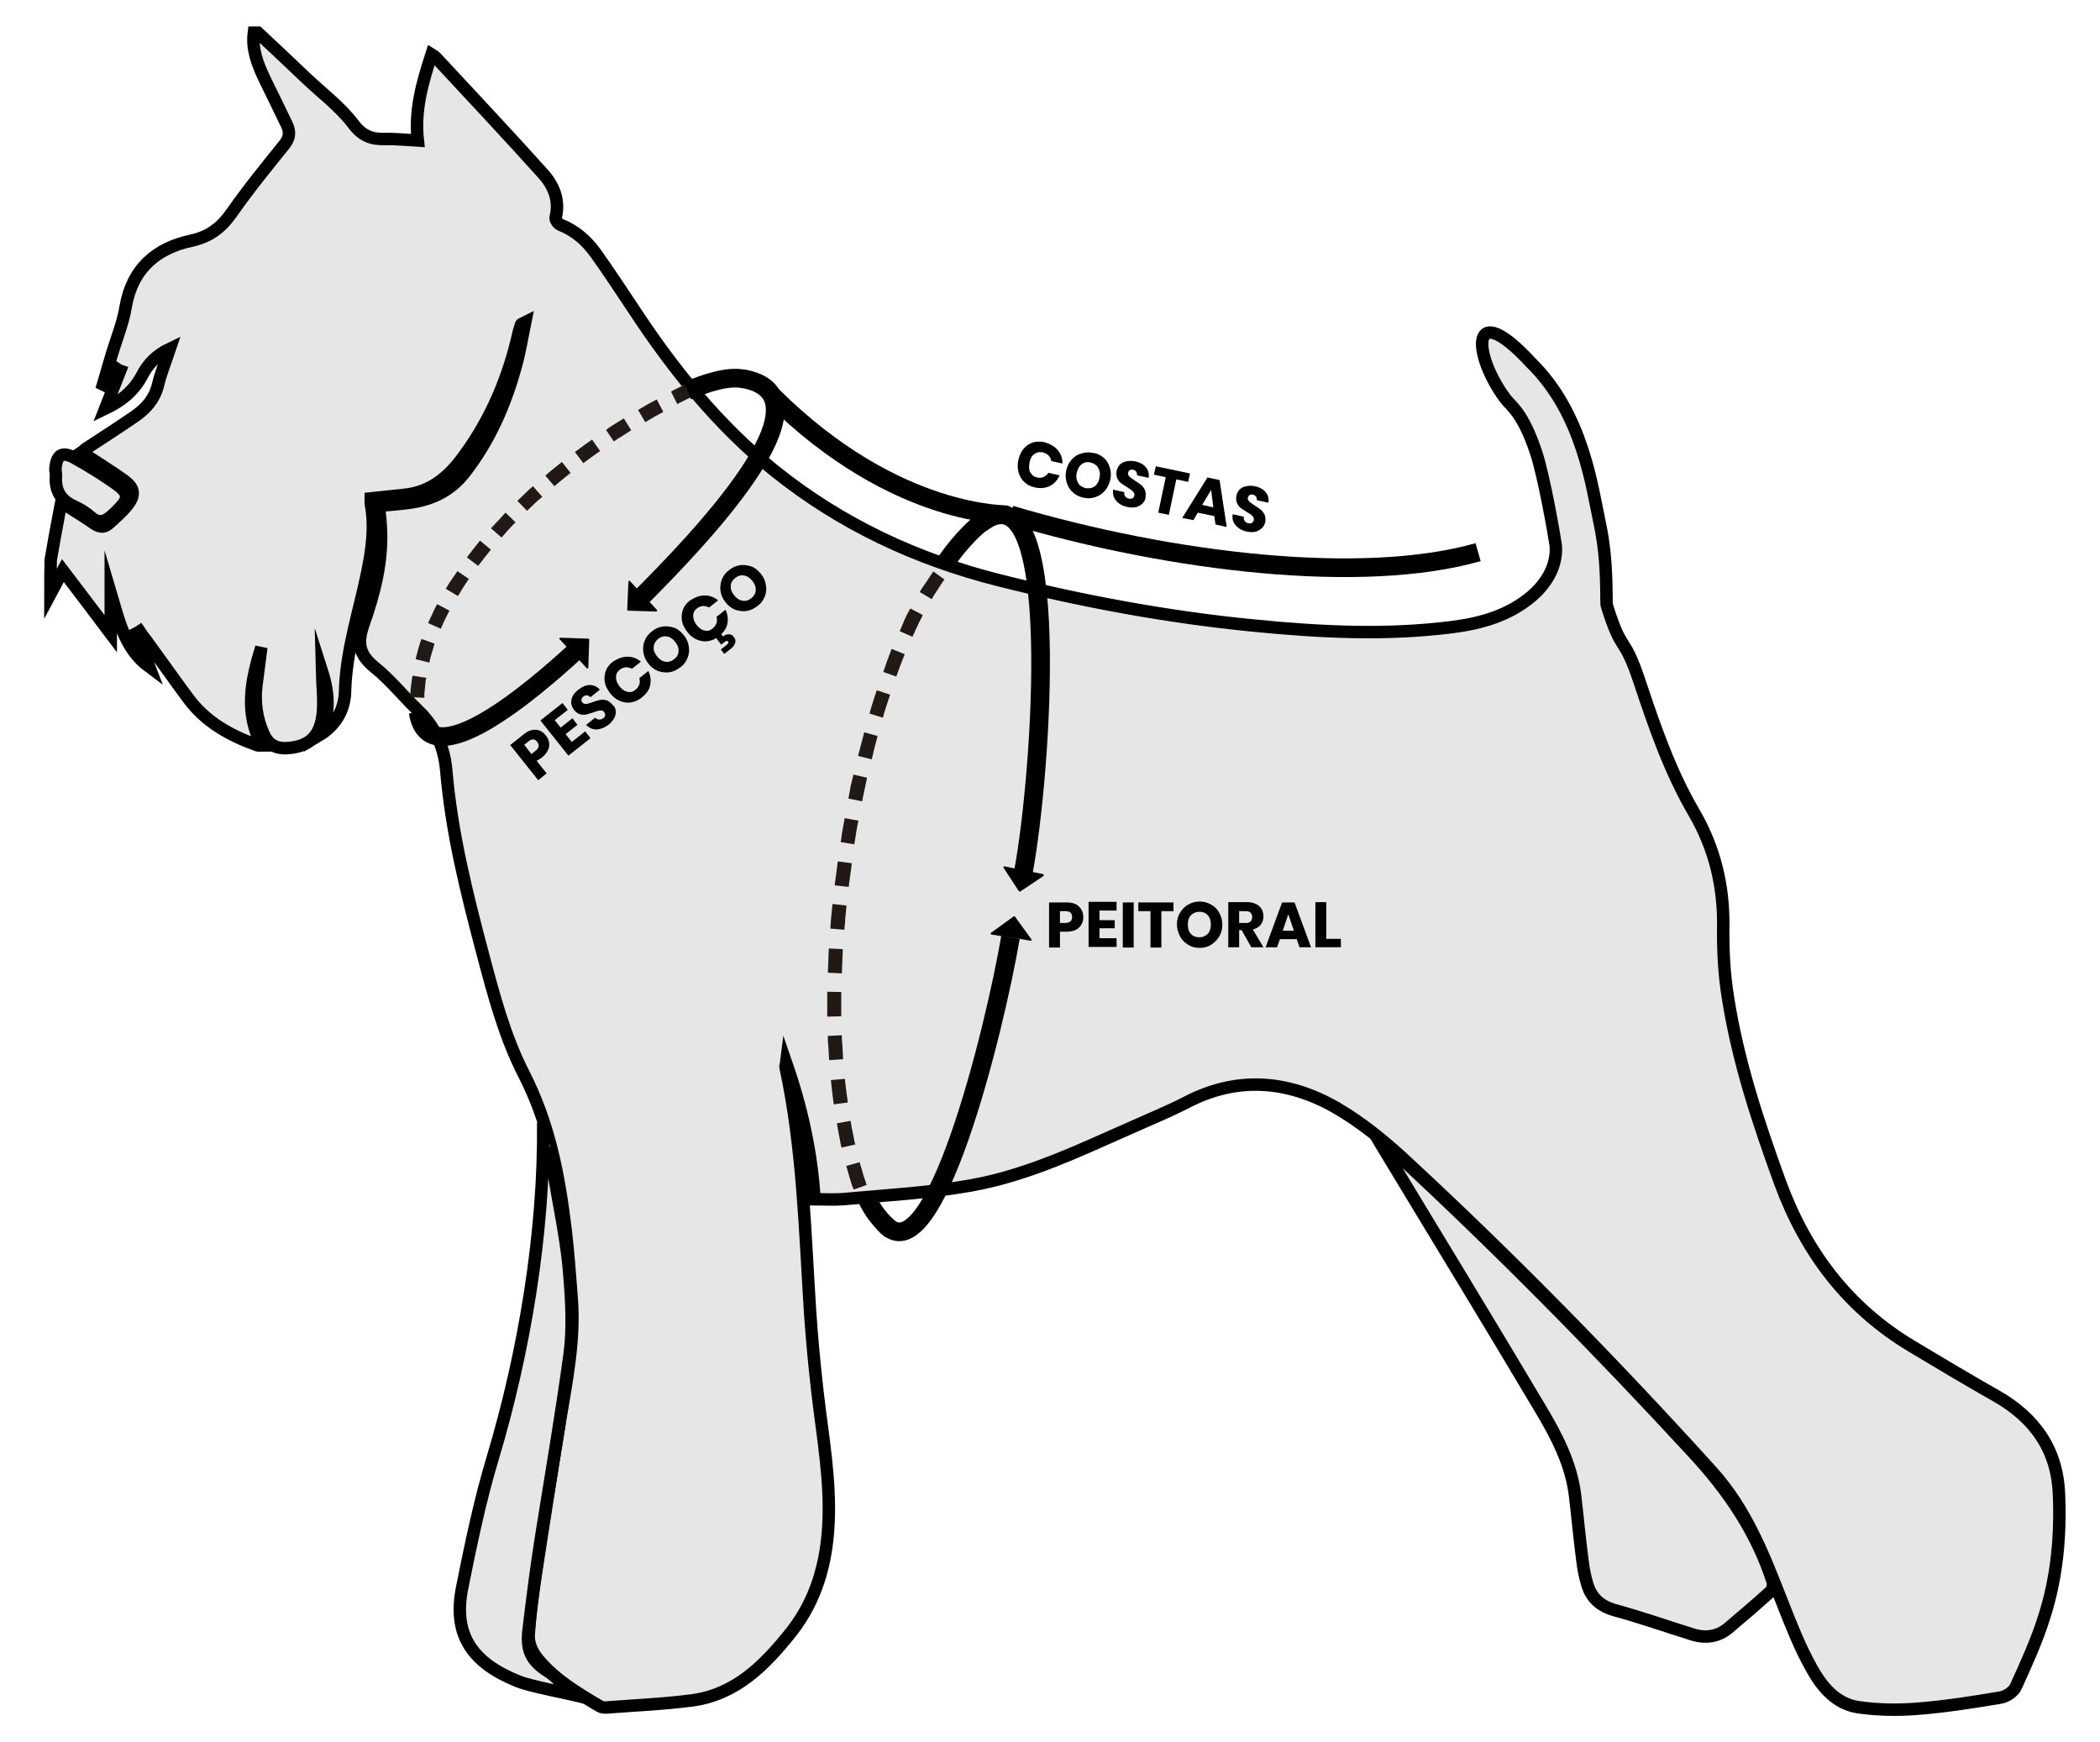 <?xml version="1.0" encoding="utf-8"?>
<!-- Generator: Adobe Illustrator 19.0.0, SVG Export Plug-In . SVG Version: 6.00 Build 0)  -->
<svg version="1.1" id="Camada_1" xmlns="http://www.w3.org/2000/svg" xmlns:xlink="http://www.w3.org/1999/xlink" x="0px" y="0px"
	 viewBox="0 0 675 560" style="enable-background:new 0 0 675 560;" xml:space="preserve">
<style type="text/css">
	.st0{fill:#E6E6E6;stroke:#000000;stroke-width:4;stroke-miterlimit:10;}
	.st1{fill:none;}
	.st2{fill-rule:evenodd;clip-rule:evenodd;fill:#211915;}
	.st3{fill:none;stroke:#000000;stroke-width:6;stroke-miterlimit:10;}
</style>
<g id="XMLID_68_">
	<path id="XMLID_103_" class="st0" d="M16.2,191c1.4-2.6,2.7-5.2,4-7.6c5,6.6,10,13.1,15.4,20.3c0-5,0-8.9,0-13.1
		c2.6,8.7,4.3,17.8,12.4,23.8c-1.5-3.9-2.8-7.3-4.2-10.8c0.4-0.2,0.8-0.4,1.1-0.6c0.6,0.9,1.2,1.8,1.9,2.6
		c4.6,6.3,9.1,12.7,13.7,18.9c5.6,7.6,13.5,12,22.3,15.1c0.4,0.1,0.8,0,1.4,0c-5.7-10.6-3.4-21.1-0.2-31.5
		c-0.5,4.1-1.1,8.3-1.6,12.4c-0.6,5.3,0.1,10.5,2.3,15.4c1.4,3.2,3.7,4.8,7.5,4.6c7.8-0.5,11.4-4.3,11.7-13.4
		c0.1-3.6-0.3-7.2-0.4-11.3c2.3,7.2,2.7,13.8-0.8,20.5c4.5-2.7,8-7.4,8.2-13.8c0.3-13.2,4.5-25.6,7.1-38.3
		c1.5-7.3,2.6-14.7,1.2-22.2c-0.1-0.5,0-1.1,0-1.8c3.6-0.4,7-0.7,10.5-1.1c8.9-0.8,14.8-6,19.7-12.9c8.5-11.7,14-24.7,17.2-38.8
		c0.2-1.1,0.6-2.1,0.9-3.1c0-0.1,0.3-0.2,1.3-0.7c-1,4.9-1.7,9.4-2.9,13.7c-3.4,12.6-8.5,24.3-16.6,34.7c-4.8,6.1-11,8.8-18.3,9.7
		c-2.9,0.4-5.9,0.6-9.2,0.9c0.2,2.2,0.5,4.4,0.6,6.7c0.7,11.1-2.1,21.6-5.7,31.8c-2,5.9-1.1,9.5,3.7,13.4c5.1,4.1,9.3,9.4,14,13.9
		c5.4,5.2,8.3,11.5,9,18.9c1.7,20.4,6.7,40.2,11.9,59.8c3.4,12.8,6.9,26,12.9,37.8c8.3,16.1,11.5,32.9,13.6,50.4
		c0.9,7.5,1.4,15.1,2,22.6c0.9,12.7-1.5,25.1-3.6,37.6c-3.1,18.8-6,37.6-8.9,56.4c-0.7,4.2-0.9,8.5-1.3,12.8c-0.4,3.5,1,6.4,3.2,9
		c5.4,6.4,12.5,10.6,19.6,14.8c0.5,0.3,1.3,0.4,1.9,0.4c9.3-0.7,18.6-1.1,27.8-2.3c14.1-1.9,23.4-11.4,31.7-21.8
		c8.1-10.2,11.5-22.2,12.1-35.1c0.7-14.1-1.9-28-3.5-41.9c-1-8.6-1.8-17.2-2.4-25.9c-1.7-26.4-2.3-52.8-7.9-78.8
		c-0.1-0.3,0.1-0.6,0.2-1.4c5,14.4,8.2,28.8,9.1,43.8c3,0,6,0.2,8.9,0c14-1.3,28-2,41.8-4.5c18.2-3.3,34.9-11.4,51.7-18.8
		c5.8-2.6,11.7-5,17.3-7.9c16.4-8.5,32.6-7,48,1.8c7.9,4.6,15.2,10.5,21.9,16.7c34.5,31.9,67.3,65.4,98.8,100.2
		c11.2,12.4,16.8,27.2,22.7,42.2c2.8,7.1,5.6,14.3,9.3,20.9c3.3,6,7.8,11.6,15.1,12.7c6.2,0.9,12.7,1,19,0.5
		c8.9-0.7,17.8-2.1,26.7-3.6c1.9-0.3,4.3-1.9,5-3.6c3.3-7.3,6.7-14.7,9.1-22.4c4.1-12.8,5.3-26.2,4.7-39.6
		c-0.6-14.3-7.9-24.4-20.2-31.4c-9.2-5.2-18.2-10.6-27.2-16c-20.5-12.3-34-30.2-42.2-52.5c-7.1-19.5-13.6-39.1-16.8-59.6
		c-1.2-7.4-1.6-15.1-1.5-22.6c0.2-13.2-2.8-25.5-9.4-36.8c-7.7-13.2-12.6-27.4-17.4-41.8c-5.3-16-5.6-8.6-10.6-24.7
		c-0.4-1.2,0.5-13.6-2.3-26.5c-2.5-11.8-5.5-35.3-22-51.5c-19.9-21.6-19-2.8-8.3,11.5c1.8,2.4,5.5,4.3,9.8,17.1
		c2.7,8.1,6.1,28,6.4,30.3c0.4,7.3-4,12.8-7.7,16c-7.4,6.3-16.3,8.8-25.7,10c-21.3,2.7-42.5,1.6-63.7-0.5c-27.7-2.7-55-7.8-82-14.6
		c-26.5-6.7-50.7-18-72.1-35.2c-18.1-14.6-32.4-32.4-45.1-51.7c-4-6-8-12.1-12.2-18c-3-4.2-6.7-7.5-11.6-9.4
		c-0.7-0.3-1.6-1.7-1.4-2.3c1.4-5.6-0.7-10.4-4.2-14.2c-11.3-12.6-22.9-24.9-34.4-37.3c-0.2-0.2-0.5-0.4-1.3-0.9
		c-2.9,9-5.5,17.8-4.4,27.7c-3.7-0.2-7.2-0.6-10.6-0.5c-4.3,0.1-7.3-1-10.2-4.9c-4.1-5.4-9.8-9.7-14.8-14.4
		c-5.2-5-10.5-9.9-15.8-14.9c-0.4,0-0.9,0-1.3,0c-0.7,5.4,1.2,10.1,3.4,14.8c2.4,4.9,4.8,9.8,7.2,14.8c1.1,2.3,0.9,4.3-0.8,6.4
		c-5.8,7.2-11.6,14.3-16.9,21.9c-3.4,4.8-7.1,7.7-13.1,9c-11.2,2.4-18.9,9-21,21.2c-0.8,5-2.8,9.9-4.3,14.8c-1,3.4-2,6.8-3,10.2
		c0.2,0.1,0.4,0.2,0.6,0.3c1.3-1.7,2.6-3.5,4-5.2c0.3,0.2,0.6,0.4,0.9,0.5c-1.6,4-3.1,7.9-4.8,12.2c5.2-2.5,9.2-5.7,11.8-10.6
		c1.9-3.7,4.6-6.6,9-8.7c-1.4,4.2-2.9,7.8-3.8,11.6c-1.1,4.5-3.8,7.6-7.4,10.1c-5.1,3.5-10.2,6.8-15.4,10.2c-0.7,0.4-1.2,1-1.8,1.4
		c4.7,3.1,9.3,5.9,13.6,9c3.4,2.5,3.7,4.6,1.3,7.8c-1.7,2.2-3.9,4.1-6,6c-1.5,1.4-2.9,1.4-4.7,0.2c-3.4-2.4-7-4.5-10.7-6.9
		c-0.3,1.6-0.6,2.8-0.8,4.1c-0.9,4.8-1.8,9.6-2.6,14.4C16.2,183.6,16.2,187.3,16.2,191z"/>
	<path id="XMLID_99_" class="st0" d="M443.2,366.7c0.6,1,1.2,2,1.8,3c16.7,27.7,33.6,55.3,50.1,83.1c5.2,8.7,10,17.8,11.2,28.2
		c0.8,6.8,1.4,13.5,2.3,20.3c0.3,2.7,0.8,5.4,1.6,8c1.3,4.4,4.2,7,8.8,8.3c8.4,2.3,16.7,5.2,25,7.8c4.1,1.3,8.1,0.8,11.5-2
		c4.6-3.9,9.2-7.8,13.7-11.9c0.6-0.6,0.8-2.1,0.6-3c-5.1-15.9-14.2-29.3-25.6-41.6c-30.7-33.3-62.4-65.5-95.7-96.3
		c-1.5-1.4-3.1-2.7-4.7-4.1C443.6,366.4,443.4,366.6,443.2,366.7z"/>
	<path id="XMLID_1_" class="st0" d="M174.6,360.9c0.4,35.2-6.1,74-16.2,107.7c-4.1,13.6-7,27.6-9.8,41.5c-3.2,15.6,3.3,24.5,18,30.4
		c3.9,1.6,16.4,3.9,20.6,5c0.1-0.4-5.6-3.3-5.5-3.7c-2-1.3-3.3-3.1-5.4-4.4c-5.6-3.5-7.2-7-6.4-13.5c1.3-10.7,2.5-20.3,4.2-30.9
		c3-18.7,6.4-38.7,9-57.7c1.1-8.3,0.6-17.2-0.1-25.6c-1-13.5-4.7-27.7-6.2-41.2"/>
	<path id="XMLID_97_" class="st0" d="M18,152.9c-0.4,4.6,1.4,7.9,5.7,9.8c2,0.9,3.9,2.1,5.5,3.5c2.6,2.3,4.7,1.4,6.8-0.5
		c0.5-0.4,1-0.9,1.4-1.3c4.3-4.2,4.3-5.8-0.6-9.2c-4-2.8-8.2-5.4-12.5-7.8c-4.3-2.5-6.2-1.3-6.5,3.6C17.9,151.6,18,152.3,18,152.9z"
		/>
</g>
<g id="Peitoral">
	<g id="XMLID_2_">
		<g id="XMLID_52_">
			<g id="XMLID_6_">
				<g id="XMLID_7_">
					<g id="XMLID_8_">
						<g id="XMLID_9_">
							<path id="XMLID_10_" class="st1" d="M298,376.8c0,0-0.2-0.5-0.5-1.3c-0.3-0.9-0.8-2-1.2-3.5c-0.9-3-2.1-7.2-2.9-11.6
								c-0.2-1.1-0.5-2.2-0.6-3.3c-0.2-1.1-0.3-2.2-0.5-3.3c-0.4-2.1-0.6-4.2-0.8-5.9c-0.2-1.7-0.4-3.2-0.4-4.2
								c-0.1-1-0.1-1.6-0.1-1.6l-44.8,3.8c0,0,0.1,0.7,0.2,2c0.1,1.3,0.3,3.1,0.6,5.3c0.3,2.2,0.5,4.7,1,7.5
								c0.2,1.4,0.4,2.8,0.7,4.2c0.2,1.4,0.6,2.9,0.9,4.4c1.1,5.9,2.8,11.9,4.2,16.4c0.7,2.3,1.4,4.1,1.9,5.5
								c0.5,1.3,0.7,2.1,0.7,2.1L298,376.8z"/>
						</g>
						<path id="XMLID_11_" class="st2" d="M268,355l4.5-0.6c0,0-0.2-1.9-0.5-3.8c-0.1-1-0.2-1.9-0.3-2.6c-0.1-0.7-0.1-1.2-0.1-1.2
							l-4.5,0.4c0,0,0,0.5,0.1,1.2c0.1,0.7,0.2,1.7,0.3,2.7C267.7,353,268,355,268,355z"/>
						<path id="XMLID_13_" class="st2" d="M270.5,368.9l4.4-1c0,0-0.1-0.5-0.3-1.2c-0.1-0.7-0.3-1.6-0.5-2.6
							c-0.2-0.9-0.4-1.9-0.5-2.6c-0.1-0.7-0.2-1.2-0.2-1.2l-4.4,0.8c0,0,0.1,0.5,0.2,1.2c0.1,0.7,0.3,1.7,0.5,2.7
							c0.2,1,0.4,1.9,0.5,2.7C270.4,368.4,270.5,368.9,270.5,368.9z"/>
						<path id="XMLID_14_" class="st2" d="M274.4,382.4l4.2-1.5c0,0-0.2-0.4-0.4-1.1c-0.2-0.7-0.6-1.6-0.8-2.5
							c-0.5-1.8-1.1-3.7-1.1-3.7l-4.3,1.2c0,0,0.6,1.9,1.1,3.8c0.3,1,0.6,1.9,0.8,2.6C274.3,382,274.4,382.4,274.4,382.4z"/>
					</g>
				</g>
				<g id="XMLID_15_">
					<g id="XMLID_16_">
						<g id="XMLID_17_">
							<path id="XMLID_18_" class="st1" d="M290.8,342c0,0-0.2-2.3-0.4-5.9c-0.1-0.9-0.1-1.9-0.2-2.9c0-1-0.1-2.1-0.1-3.2
								c0-1.1-0.1-2.3-0.1-3.5c0-1.2,0-2.4,0-3.6c0-2.4,0-4.8,0.1-7.1c0-2.3,0.1-4.4,0.2-6.2c0.1-1.8,0.1-3.4,0.2-4.4
								c0.1-1.1,0.1-1.7,0.1-1.7l-44.9-3.1c0,0,0,0.7-0.1,1.9c-0.1,1.2-0.2,3-0.3,5.1c-0.1,2.1-0.2,4.6-0.3,7.2
								c-0.1,2.7-0.1,5.5-0.1,8.3c0,1.4,0,2.8,0,4.2c0,1.4,0.1,2.8,0.1,4.1c0,1.3,0.1,2.6,0.1,3.9c0.1,1.2,0.1,2.4,0.2,3.5
								c0.2,4.3,0.5,7.2,0.5,7.2L290.8,342z"/>
						</g>
						<polygon id="XMLID_19_" class="st2" points="266.1,312.7 270.6,312.9 270.9,305.1 266.4,304.9 						"/>
						<path id="XMLID_20_" class="st2" d="M265.9,326.8l4.5-0.1c0,0,0-1.9,0-3.9c0-1,0-1.9,0-2.7c0-0.7,0-1.2,0-1.2l-4.5-0.1
							c0,0,0,0.5,0,1.2c0,0.7,0,1.7,0,2.7C265.9,324.8,265.9,326.8,265.9,326.8z"/>
						<path id="XMLID_21_" class="st2" d="M266.5,340.8l4.5-0.3c0,0-0.1-1.9-0.2-3.9c-0.1-1-0.1-1.9-0.2-2.6c0-0.7,0-1.2,0-1.2
							l-4.5,0.2c0,0,0,0.5,0,1.2c0,0.7,0.1,1.7,0.2,2.7C266.4,338.9,266.5,340.8,266.5,340.8z"/>
					</g>
				</g>
				<g id="XMLID_22_">
					<g id="XMLID_23_">
						<g id="XMLID_24_">
							<path id="XMLID_25_" class="st1" d="M290.7,303.4c0,0,0-0.6,0.1-1.7c0.1-1.1,0.2-2.6,0.4-4.4c0.3-3.7,0.8-8.6,1.5-13.4
								c0.6-4.9,1.4-9.7,2-13.4c0.3-1.8,0.6-3.3,0.8-4.4c0.2-1.1,0.3-1.7,0.3-1.7l-44.2-8.5c0,0-0.2,0.7-0.4,1.9
								c-0.2,1.2-0.5,2.9-0.9,5c-0.7,4.1-1.6,9.7-2.3,15.2c-0.7,5.5-1.3,11.1-1.7,15.3c-0.2,2.1-0.3,3.8-0.4,5.1
								c-0.1,1.2-0.1,1.9-0.1,1.9L290.7,303.4z"/>
						</g>
						<path id="XMLID_26_" class="st2" d="M270.2,270.7l4.4,0.7c0,0,0.1-0.5,0.2-1.2c0.1-0.7,0.3-1.7,0.4-2.6
							c0.3-1.9,0.7-3.8,0.7-3.8l-4.4-0.8c0,0-0.3,1.9-0.7,3.9c-0.2,1-0.3,1.9-0.4,2.7C270.3,270.2,270.2,270.7,270.2,270.7z"/>
						<path id="XMLID_27_" class="st2" d="M268.3,284.6l4.5,0.5c0,0,0.2-1.9,0.5-3.8c0.3-1.9,0.5-3.8,0.5-3.8l-4.5-0.6
							c0,0-0.3,1.9-0.5,3.9C268.5,282.6,268.3,284.6,268.3,284.6z"/>
						<path id="XMLID_28_" class="st2" d="M266.9,298.5l4.5,0.4c0,0,0-0.5,0.1-1.2c0.1-0.7,0.2-1.7,0.2-2.7c0.2-1.9,0.4-3.9,0.4-3.9
							l-4.5-0.5c0,0-0.2,2-0.4,3.9c-0.1,1-0.2,2-0.2,2.7C266.9,298.1,266.9,298.5,266.9,298.5z"/>
					</g>
				</g>
				<g id="XMLID_29_">
					<g id="XMLID_30_">
						<g id="XMLID_31_">
							<path id="XMLID_32_" class="st1" d="M295.8,264.4c0,0,0.5-2.4,1.2-6c0.4-1.8,0.9-3.9,1.4-6.1c0.5-2.2,1.1-4.6,1.7-7
								c1.2-4.7,2.6-9.3,3.7-12.8c0.6-1.7,1-3.1,1.3-4.1c0.3-1,0.5-1.5,0.5-1.5l-42.5-14.7c0,0-0.2,0.7-0.7,1.9
								c-0.4,1.2-0.9,2.9-1.6,4.9c-1.3,4.1-2.9,9.6-4.3,15c-0.7,2.7-1.4,5.5-2,8c-0.6,2.6-1.1,5-1.6,7c-0.8,4.1-1.4,6.9-1.4,6.9
								L295.8,264.4z"/>
						</g>
						<path id="XMLID_33_" class="st2" d="M279.5,229.4l4.3,1.3c0,0,0.1-0.5,0.3-1.2c0.2-0.7,0.5-1.6,0.8-2.5
							c0.6-1.8,1.2-3.7,1.2-3.7l-4.3-1.4c0,0-0.6,1.9-1.2,3.7c-0.3,0.9-0.6,1.9-0.8,2.6C279.6,229,279.5,229.4,279.5,229.4z"/>
						<path id="XMLID_34_" class="st2" d="M275.8,243l4.4,1.1c0,0,0.5-1.9,0.9-3.8c0.5-1.9,1-3.7,1-3.7l-4.3-1.2c0,0-0.5,1.9-1,3.8
							C276.3,241.1,275.8,243,275.8,243z"/>
						<path id="XMLID_35_" class="st2" d="M272.7,256.7l4.4,0.9c0,0,0.4-1.9,0.8-3.8c0.4-1.9,0.8-3.8,0.8-3.8l-4.4-1
							c0,0-0.4,1.9-0.9,3.8C273.1,254.8,272.7,256.7,272.7,256.7z"/>
					</g>
				</g>
				<g id="XMLID_36_">
					<g id="XMLID_37_">
						<g id="XMLID_38_">
							<path id="XMLID_39_" class="st1" d="M305.6,226.9c0,0,0.2-0.6,0.5-1.5c0.4-1,0.8-2.4,1.5-4c0.6-1.6,1.3-3.6,2.2-5.5
								c0.4-1,0.9-2,1.3-3c0.5-1,0.9-2,1.4-3c1.9-4,4-7.7,5.6-10c0.4-0.6,0.7-1.2,1.1-1.6c0.3-0.4,0.6-0.8,0.8-1.1
								c0.4-0.6,0.7-1,0.7-1L285.6,168c0,0-0.5,0.7-1.5,1.9c-0.5,0.6-1,1.4-1.7,2.2c-0.7,0.9-1.2,1.8-1.9,2.9
								c-2.8,4.2-5.9,9.7-8.5,15.2c-0.6,1.4-1.3,2.7-1.9,4.1c-0.6,1.3-1.1,2.7-1.7,4c-1.1,2.6-2,4.9-2.8,7c-0.8,2-1.4,3.8-1.8,4.9
								c-0.4,1.2-0.7,1.9-0.7,1.9L305.6,226.9z"/>
						</g>
						<path id="XMLID_40_" class="st2" d="M295.6,190.3l3.9,2.3c0,0,0.9-1.7,2-3.2c0.5-0.8,1-1.6,1.4-2.2c0.4-0.6,0.7-0.9,0.7-0.9
							l-3.6-2.6c0,0-0.3,0.4-0.7,1c-0.4,0.6-1,1.5-1.5,2.3C296.6,188.6,295.6,190.3,295.6,190.3z"/>
						<path id="XMLID_41_" class="st2" d="M289.2,202.9l4.1,1.8c0,0,0.8-1.7,1.6-3.5c0.4-0.9,0.8-1.7,1.2-2.4
							c0.3-0.6,0.5-1.1,0.5-1.1l-4-2.1c0,0-0.2,0.4-0.6,1.1c-0.4,0.7-0.8,1.5-1.2,2.4C290,201.1,289.2,202.9,289.2,202.9z"/>
						<path id="XMLID_42_" class="st2" d="M283.9,216l4.2,1.5c0,0,0.6-1.8,1.3-3.6c0.7-1.8,1.4-3.6,1.4-3.6l-4.2-1.7
							c0,0-0.7,1.8-1.4,3.7C284.6,214.1,283.9,216,283.9,216z"/>
					</g>
				</g>
			</g>
		</g>
	</g>
	<g id="XMLID_43_">
		<path id="XMLID_3_" class="st3" d="M329,280c5.7-30.5,13.2-132.7-13.8-111.7"/>
		<path id="XMLID_48_" d="M326.3,279.2l-3.4-0.7c-0.1,0-0.3,0-0.3,0.1c-0.1,0.1-0.1,0.2,0,0.4l4.9,7.5c0,0.1,0.1,0.1,0.2,0.1l0,0
			c0.1,0,0.2,0,0.2,0l7.5-5c0.1-0.1,0.2-0.2,0.1-0.3c0-0.1-0.1-0.2-0.2-0.3l-3.4-0.7L326.3,279.2"/>
		<path id="XMLID_5_" class="st3" d="M303.1,182.1c3.2-5,9.8-13.1,14.7-15.5"/>
	</g>
	<g id="XMLID_44_">
		<path id="XMLID_47_" class="st3" d="M324.8,301.3c-5.2,30.4-24.9,110-40.5,92.1"/>
		<path id="XMLID_4_" d="M322.2,301l-3.5-0.6c-0.1,0-0.2-0.1-0.3-0.2c0-0.1,0-0.3,0.1-0.3l7.3-5.3c0.1,0,0.2-0.1,0.2-0.1l0,0
			c0.1,0,0.2,0.1,0.2,0.1l5.3,7.3c0.1,0.1,0.1,0.2,0,0.4c-0.1,0.1-0.2,0.2-0.3,0.1l-3.5-0.6L322.2,301"/>
		<path id="XMLID_45_" class="st3" d="M278.7,385.3c1.7,3.8,4.4,7.3,7.8,10.1"/>
	</g>
	<g id="XMLID_127_">
		<path id="XMLID_128_" d="M340.7,299.5v5.1h-3.5v-14.5h5.7c1.7,0,3,0.4,3.9,1.3c0.9,0.9,1.4,2,1.4,3.4c0,0.9-0.2,1.7-0.6,2.4
			c-0.4,0.7-1,1.3-1.8,1.7c-0.8,0.4-1.8,0.6-2.9,0.6H340.7z M344.6,294.8c0-1.3-0.7-1.9-2.1-1.9h-1.8v3.8h1.8
			C343.9,296.6,344.6,296,344.6,294.8z"/>
		<path id="XMLID_131_" d="M353.4,292.8v3h4.9v2.6h-4.9v3.2h5.5v2.8h-9v-14.5h9v2.8H353.4z"/>
		<path id="XMLID_133_" d="M364.4,290.1v14.5h-3.5v-14.5H364.4z"/>
		<path id="XMLID_135_" d="M377.2,290.1v2.8h-3.9v11.7h-3.5v-11.7h-3.9v-2.8H377.2z"/>
		<path id="XMLID_137_" d="M389.3,290.8c1.1,0.6,2,1.5,2.6,2.6s1,2.4,1,3.8s-0.3,2.7-1,3.8c-0.6,1.1-1.5,2-2.6,2.7s-2.3,1-3.7,1
			c-1.4,0-2.6-0.3-3.7-1s-2-1.5-2.6-2.7s-1-2.4-1-3.8s0.3-2.7,1-3.8s1.5-2,2.6-2.6s2.3-1,3.7-1C386.9,289.8,388.1,290.1,389.3,290.8
			z M382.8,294.2c-0.7,0.7-1,1.8-1,3c0,1.3,0.3,2.3,1,3c0.7,0.8,1.6,1.1,2.7,1.1c1.1,0,2-0.4,2.7-1.1c0.7-0.8,1-1.8,1-3
			s-0.3-2.3-1-3c-0.7-0.8-1.6-1.1-2.7-1.1C384.4,293.1,383.5,293.5,382.8,294.2z"/>
		<path id="XMLID_140_" d="M402.2,304.5l-3.1-5.5h-0.8v5.5h-3.5v-14.5h6c1.1,0,2.1,0.2,2.9,0.6c0.8,0.4,1.4,0.9,1.8,1.6
			c0.4,0.7,0.6,1.5,0.6,2.4c0,1.1-0.3,1.9-0.9,2.7c-0.6,0.7-1.4,1.2-2.5,1.5l3.4,5.7H402.2z M398.3,296.7h2.2c0.7,0,1.2-0.2,1.5-0.5
			c0.3-0.3,0.5-0.8,0.5-1.4c0-0.6-0.2-1-0.5-1.4c-0.3-0.3-0.8-0.5-1.5-0.5h-2.2V296.7z"/>
		<path id="XMLID_143_" d="M416.8,301.9h-5.4l-0.9,2.6h-3.7l5.3-14.4h4l5.3,14.4h-3.7L416.8,301.9z M415.9,299.2l-1.8-5.3l-1.8,5.3
			H415.9z"/>
		<path id="XMLID_146_" d="M426.3,301.8h4.7v2.7h-8.2v-14.5h3.5V301.8z"/>
	</g>
</g>
<g id="COSTAS">
	<path id="XMLID_49_" class="st3" d="M248.1,127.1c40.2,40,76.7,38.3,76.7,38.4"/>
	<path id="XMLID_50_" class="st3" d="M324.8,165.5c52.4,15.5,113.4,22.5,150.3,12"/>
	<g id="XMLID_46_">
		<path id="XMLID_148_" d="M340,144.7c1,1.2,1.5,2.6,1.5,4.3l-3.6-0.8c-0.1-0.7-0.4-1.3-0.9-1.8c-0.5-0.5-1.1-0.8-1.9-1
			c-1-0.2-1.9,0-2.7,0.6c-0.8,0.6-1.3,1.5-1.5,2.8s-0.2,2.3,0.3,3.1c0.5,0.9,1.2,1.4,2.2,1.6c0.8,0.2,1.5,0.1,2.1-0.2
			c0.6-0.3,1.1-0.7,1.5-1.3l3.6,0.8c-0.7,1.5-1.7,2.7-3.1,3.4c-1.4,0.7-3,0.9-4.8,0.5c-1.4-0.3-2.5-0.8-3.4-1.7
			c-0.9-0.8-1.5-1.8-1.9-3.1c-0.3-1.2-0.4-2.5-0.1-3.9c0.3-1.4,0.8-2.6,1.6-3.6c0.8-1,1.8-1.7,2.9-2.1c1.2-0.4,2.4-0.4,3.8-0.2
			C337.6,142.7,339,143.5,340,144.7z"/>
		<path id="XMLID_150_" d="M354.7,147.1c1,0.8,1.6,1.9,2,3.1c0.4,1.2,0.5,2.5,0.2,3.9c-0.3,1.4-0.9,2.6-1.7,3.6
			c-0.9,1-1.9,1.7-3.1,2.1c-1.2,0.4-2.5,0.5-3.8,0.2c-1.3-0.3-2.5-0.8-3.4-1.7c-1-0.8-1.6-1.9-2-3.1s-0.5-2.6-0.2-3.9
			c0.3-1.4,0.9-2.6,1.7-3.5c0.9-1,1.9-1.7,3.1-2c1.2-0.4,2.5-0.5,3.8-0.2C352.6,145.7,353.7,146.3,354.7,147.1z M347.7,149.2
			c-0.8,0.6-1.3,1.5-1.6,2.8c-0.3,1.2-0.1,2.3,0.4,3.2c0.5,0.9,1.3,1.4,2.4,1.7c1.1,0.2,2.1,0,2.9-0.5c0.8-0.6,1.4-1.5,1.6-2.8
			c0.3-1.2,0.1-2.3-0.4-3.2c-0.5-0.9-1.3-1.4-2.4-1.7C349.4,148.4,348.5,148.6,347.7,149.2z"/>
		<path id="XMLID_153_" d="M367.3,161.8c-0.5,0.5-1.2,0.9-2,1.2c-0.8,0.2-1.8,0.2-2.8,0c-1.6-0.3-2.8-1-3.7-2c-0.9-1-1.2-2.2-1-3.6
			l3.6,0.8c-0.1,0.5,0,1,0.3,1.4s0.7,0.6,1.2,0.7c0.4,0.1,0.8,0,1.1-0.1c0.3-0.2,0.5-0.5,0.6-0.9c0.1-0.4,0-0.7-0.2-1
			c-0.2-0.3-0.4-0.5-0.8-0.8c-0.3-0.2-0.8-0.5-1.3-0.9c-0.8-0.5-1.5-0.9-2-1.3c-0.5-0.4-0.9-0.9-1.2-1.6c-0.3-0.7-0.3-1.4-0.2-2.3
			c0.2-0.8,0.5-1.5,1.1-2.1c0.6-0.5,1.2-0.9,2.1-1c0.8-0.2,1.7-0.2,2.7,0c1.6,0.3,2.8,1,3.5,1.9c0.8,0.9,1.1,2.1,0.9,3.4l-3.7-0.8
			c0-0.5-0.1-0.9-0.3-1.2c-0.2-0.3-0.6-0.5-1-0.6c-0.4-0.1-0.7,0-1,0.1s-0.5,0.5-0.6,0.9c-0.1,0.3,0,0.6,0.2,0.9
			c0.2,0.3,0.4,0.5,0.7,0.7c0.3,0.2,0.7,0.5,1.3,0.9c0.8,0.5,1.5,1,2,1.4c0.5,0.4,0.9,1,1.2,1.6s0.3,1.5,0.2,2.4
			C368.2,160.6,367.8,161.2,367.3,161.8z"/>
		<path id="XMLID_155_" d="M382.5,152.2l-0.6,2.7l-3.8-0.8l-2.4,11.4l-3.4-0.7l2.4-11.4l-3.8-0.8l0.6-2.7L382.5,152.2z"/>
		<path id="XMLID_157_" d="M390.3,165.9l-5.3-1.1l-1.4,2.4l-3.6-0.7l8.1-13l3.9,0.8l2.3,15.1l-3.6-0.8L390.3,165.9z M390,163.1
			l-0.7-5.6l-2.9,4.8L390,163.1z"/>
		<path id="XMLID_160_" d="M405.7,169.7c-0.5,0.5-1.2,0.9-2,1.2c-0.8,0.2-1.8,0.2-2.8,0c-1.6-0.3-2.8-1-3.7-2s-1.2-2.2-1-3.6
			l3.6,0.8c-0.1,0.5,0,1,0.3,1.4c0.3,0.4,0.6,0.6,1.2,0.7c0.4,0.1,0.8,0,1.1-0.1c0.3-0.2,0.5-0.5,0.6-0.9c0.1-0.4,0-0.7-0.2-1
			c-0.2-0.3-0.4-0.5-0.7-0.8c-0.3-0.2-0.8-0.5-1.3-0.8c-0.8-0.5-1.5-0.9-2-1.3c-0.5-0.4-0.9-0.9-1.2-1.6c-0.3-0.7-0.3-1.4-0.2-2.3
			c0.2-0.8,0.5-1.5,1.1-2.1c0.6-0.5,1.2-0.9,2.1-1c0.8-0.2,1.7-0.2,2.7,0c1.6,0.3,2.8,1,3.5,1.9c0.8,0.9,1.1,2.1,0.9,3.4l-3.7-0.8
			c0-0.5-0.1-0.9-0.3-1.2c-0.2-0.3-0.6-0.5-1-0.6c-0.4-0.1-0.7,0-1,0.1c-0.3,0.2-0.5,0.5-0.6,0.9c-0.1,0.3,0,0.6,0.2,0.9
			s0.4,0.5,0.7,0.7c0.3,0.2,0.7,0.5,1.3,0.9c0.8,0.5,1.5,1,2,1.4s0.9,1,1.2,1.6c0.3,0.7,0.3,1.5,0.2,2.4
			C406.5,168.5,406.2,169.2,405.7,169.7z"/>
	</g>
</g>
<g id="PESCOÇO">
	<g id="XMLID_56_">
		<g id="XMLID_101_">
			<g id="XMLID_57_">
				<g id="XMLID_58_">
					<g id="XMLID_59_">
						<g id="XMLID_60_">
							<path id="XMLID_61_" class="st1" d="M155.9,226.6c0,0,0-0.3,0-0.9c0-0.6,0-1.4,0.1-2.4c0.1-2,0.7-4.8,1.5-7.7
								c0.4-1.5,1-2.9,1.5-4.3c0.6-1.4,1.1-2.7,1.7-3.9c0.6-1.1,1-2.1,1.4-2.7c0.4-0.7,0.6-1,0.6-1l-39.2-22.1c0,0-0.3,0.6-0.9,1.7
								c-0.6,1-1.4,2.6-2.3,4.6c-1,1.9-1.9,4.2-3,6.7c-1,2.6-2,5.3-2.9,8.2c-1.7,5.8-2.9,11.9-3.2,16.7c-0.3,2.4-0.3,4.4-0.3,5.8
								c0,1.4,0,2.2,0,2.2L155.9,226.6z"/>
						</g>
						<path id="XMLID_62_" class="st2" d="M137.6,200.3l4.1,1.8c0,0,0.2-0.4,0.4-0.9c0.2-0.6,0.6-1.3,0.9-2c0.4-0.7,0.7-1.5,1-2
							c0.3-0.6,0.5-0.9,0.5-0.9l-4-2.1c0,0-0.2,0.4-0.5,1c-0.3,0.6-0.7,1.3-1,2.1c-0.4,0.8-0.7,1.5-1,2.1
							C137.8,199.9,137.6,200.3,137.6,200.3z"/>
						<path id="XMLID_64_" class="st2" d="M133.6,211.9l4.4,1.1c0,0,0.3-1.6,0.8-3.1c0.2-0.8,0.5-1.5,0.6-2.1
							c0.2-0.6,0.3-0.9,0.3-0.9l-4.2-1.5c0,0-0.1,0.4-0.4,1c-0.2,0.6-0.4,1.4-0.7,2.3C134,210.2,133.6,211.9,133.6,211.9z"/>
						<path id="XMLID_65_" class="st2" d="M131.9,224.1l4.5,0.2c0,0,0-0.4,0-1c0-0.6,0.1-1.4,0.2-2.2c0.1-0.8,0.1-1.6,0.2-2.2
							c0.1-0.6,0.2-1,0.2-1l-4.4-0.7c0,0-0.1,0.4-0.2,1.1c-0.1,0.6-0.2,1.5-0.3,2.4c-0.1,0.9-0.2,1.7-0.2,2.4
							C131.9,223.7,131.9,224.1,131.9,224.1z"/>
					</g>
				</g>
				<g id="XMLID_66_">
					<g id="XMLID_67_">
						<g id="XMLID_69_">
							<path id="XMLID_70_" class="st1" d="M162.8,203.5c0,0,0.2-0.4,0.6-1c0.4-0.7,1-1.6,1.7-2.8c1.5-2.3,3.5-5.3,5.9-8.2
								c0.6-0.7,1.2-1.5,1.8-2.2c0.6-0.7,1.2-1.4,1.8-2.1c1.2-1.3,2.3-2.6,3.3-3.7c2-2.1,3.4-3.5,3.4-3.5l-31.7-31.9
								c0,0-1.8,1.8-4.5,4.6c-1.3,1.4-2.8,3.1-4.5,4.9c-0.8,0.9-1.6,1.9-2.4,2.9c-0.8,1-1.7,2-2.5,3c-3.3,4.1-6.4,8.6-8.6,12
								c-1.1,1.8-2,3.2-2.6,4.2c-0.6,1.1-0.9,1.7-0.9,1.7L162.8,203.5z"/>
						</g>
						<path id="XMLID_71_" class="st2" d="M157.8,169.8l3.4,3c0,0,0.3-0.3,0.7-0.8c0.4-0.5,1-1.1,1.5-1.7c1.1-1.2,2.3-2.4,2.3-2.4
							l-3.2-3.1c0,0-1.2,1.2-2.3,2.5c-0.6,0.6-1.2,1.2-1.6,1.7C158.1,169.5,157.8,169.8,157.8,169.8z"/>
						<path id="XMLID_72_" class="st2" d="M150.1,179.2l3.6,2.7c0,0,0.2-0.3,0.6-0.8c0.4-0.5,0.9-1.1,1.4-1.8c1-1.3,2.1-2.6,2.1-2.6
							l-3.5-2.9c0,0-1.1,1.3-2.1,2.6c-0.5,0.7-1,1.3-1.4,1.8C150.3,178.9,150.1,179.2,150.1,179.2z"/>
						<path id="XMLID_73_" class="st2" d="M143.3,189.3l3.9,2.3c0,0,0.9-1.4,1.7-2.8c0.9-1.4,1.8-2.7,1.8-2.7l-3.7-2.5
							c0,0-0.9,1.4-1.9,2.8C144.1,187.8,143.3,189.3,143.3,189.3z"/>
					</g>
				</g>
				<g id="XMLID_74_">
					<g id="XMLID_75_">
						<g id="XMLID_76_">
							<path id="XMLID_77_" class="st1" d="M181.4,180c0,0,1.4-1.4,3.6-3.4c2.2-2,5.2-4.7,8.3-7.2c3.1-2.6,6.3-5,8.8-6.8
								c1.2-0.9,2.3-1.6,3-2.1c0.7-0.5,1.1-0.8,1.1-0.8l-25.4-37.1c0,0-0.5,0.4-1.4,1c-0.9,0.6-2.2,1.5-3.7,2.6
								c-3,2.2-7,5.2-10.9,8.4c-3.9,3.2-7.7,6.5-10.5,9.1c-2.8,2.6-4.6,4.4-4.6,4.4L181.4,180z"/>
						</g>
						<path id="XMLID_78_" class="st2" d="M184.8,145.3l2.7,3.6c0,0,1.3-1,2.7-2c1.3-1,2.7-1.9,2.7-1.9l-2.6-3.7c0,0-1.4,1-2.8,2
							C186.2,144.3,184.8,145.3,184.8,145.3z"/>
						<path id="XMLID_79_" class="st2" d="M175.3,152.9l2.9,3.4c0,0,0.3-0.3,0.8-0.7c0.5-0.4,1.1-0.9,1.8-1.5c1.3-1,2.6-2.1,2.6-2.1
							l-2.8-3.5c0,0-1.3,1.1-2.6,2.1c-0.7,0.5-1.3,1.1-1.8,1.5C175.7,152.6,175.3,152.9,175.3,152.9z"/>
						<path id="XMLID_80_" class="st2" d="M166.3,161l3.1,3.2c0,0,1.2-1.1,2.4-2.3c0.6-0.6,1.2-1.1,1.7-1.5c0.5-0.4,0.8-0.7,0.8-0.7
							l-3-3.4c0,0-0.3,0.3-0.8,0.7c-0.5,0.4-1.1,1-1.7,1.6C167.6,159.8,166.3,161,166.3,161z"/>
					</g>
				</g>
				<g id="XMLID_81_">
					<g id="XMLID_82_">
						<g id="XMLID_83_">
							<path id="XMLID_84_" class="st1" d="M206.1,159.6c0,0,1.7-1.1,4.2-2.8c2.6-1.6,6-3.8,9.5-5.8c3.5-2,7-3.8,9.7-5.1
								c1.3-0.7,2.4-1.1,3.2-1.5c0.8-0.4,1.2-0.6,1.2-0.6l-18.2-41.2c0,0-0.6,0.3-1.6,0.7c-1,0.5-2.5,1.1-4.2,2
								c-3.5,1.6-7.9,4-12.3,6.5c-4.4,2.5-8.6,5.1-11.8,7.1c-3.1,2.1-5.2,3.5-5.2,3.5L206.1,159.6z"/>
						</g>
						<path id="XMLID_85_" class="st2" d="M215.7,125.9l2,4c0,0,0.4-0.2,0.9-0.5c0.6-0.3,1.3-0.6,2-1c1.5-0.7,3-1.4,3-1.4l-1.9-4.1
							c0,0-1.5,0.7-3.1,1.5c-0.8,0.4-1.5,0.7-2.1,1C216.1,125.7,215.7,125.9,215.7,125.9z"/>
						<path id="XMLID_86_" class="st2" d="M205.1,131.8l2.3,3.9c0,0,1.4-0.8,2.9-1.7c1.4-0.8,2.9-1.6,2.9-1.6l-2.1-4
							c0,0-1.5,0.8-3,1.6C206.6,130.9,205.1,131.8,205.1,131.8z"/>
						<path id="XMLID_87_" class="st2" d="M194.8,138.2l2.5,3.7c0,0,0.3-0.2,0.9-0.6c0.5-0.3,1.2-0.8,1.9-1.2
							c1.4-0.9,2.8-1.8,2.8-1.8l-2.4-3.8c0,0-1.4,0.9-2.9,1.8c-0.7,0.4-1.4,0.9-2,1.3C195.2,138,194.8,138.2,194.8,138.2z"/>
					</g>
				</g>
			</g>
		</g>
	</g>
	<path id="XMLID_88_" class="st3" d="M206.1,192c17-17.1,63.9-65.1,32.5-70.3"/>
	<path id="XMLID_89_" class="st3" d="M221,125.6c5.5-2.3,13.1-5,18.4-3.7"/>
	<path id="XMLID_90_" d="M204.9,189.4l-2.4-2.6c-0.1-0.1-0.2-0.1-0.3-0.1c-0.1,0-0.2,0.2-0.2,0.3l-0.4,9c0,0.1,0,0.2,0.1,0.2l0,0
		c0.1,0.1,0.1,0.1,0.2,0.1l9,0.3c0.1,0,0.2-0.1,0.3-0.2s0-0.3-0.1-0.4l-2.4-2.6L204.9,189.4"/>
	<path id="XMLID_91_" class="st3" d="M184.9,209.4c-13.4,12.3-47.1,41.3-50.5,19.5"/>
	<path id="XMLID_92_" d="M186.2,212.2l2.4,2.6c0.1,0.1,0.2,0.1,0.3,0.1c0.1,0,0.2-0.2,0.2-0.3l0.3-9c0-0.1,0-0.2-0.1-0.2l0,0
		c-0.1-0.1-0.1-0.1-0.2-0.1l-9-0.3c-0.1,0-0.2,0.1-0.3,0.2s0,0.3,0.1,0.3l2.4,2.6L186.2,212.2"/>
	<g id="XMLID_51_">
		<path id="XMLID_162_" d="M172.5,244.6l3.2,4l-2.7,2.2l-9-11.3l4.4-3.5c1.3-1.1,2.6-1.5,3.9-1.4s2.3,0.7,3.2,1.9
			c0.6,0.7,0.9,1.5,1,2.3c0.1,0.8,0,1.6-0.4,2.4c-0.4,0.8-1,1.6-1.9,2.3L172.5,244.6z M172.7,238.5c-0.8-1-1.7-1.1-2.8-0.2l-1.4,1.1
			l2.3,3l1.4-1.1C173.3,240.4,173.4,239.5,172.7,238.5z"/>
		<path id="XMLID_165_" d="M178.3,231.5l1.9,2.4l3.8-3l1.6,2.1l-3.8,3l2,2.5l4.3-3.4l1.7,2.2l-7.1,5.6l-9-11.3l7.1-5.6l1.7,2.2
			L178.3,231.5z"/>
		<path id="XMLID_167_" d="M197.9,228.4c0.1,0.7,0,1.5-0.4,2.3c-0.4,0.8-1,1.5-1.8,2.2c-1.3,1-2.6,1.5-3.9,1.6
			c-1.3,0-2.5-0.5-3.4-1.5l2.9-2.3c0.4,0.4,0.8,0.6,1.3,0.6c0.5,0,0.9-0.1,1.3-0.4c0.4-0.3,0.6-0.6,0.6-1c0.1-0.4-0.1-0.7-0.3-1
			c-0.2-0.3-0.5-0.5-0.9-0.5c-0.3,0-0.7,0-1.1,0.1c-0.4,0.1-0.9,0.3-1.5,0.5c-0.9,0.3-1.7,0.5-2.3,0.7c-0.6,0.1-1.3,0.1-2-0.1
			c-0.7-0.2-1.3-0.7-1.9-1.4c-0.5-0.7-0.8-1.4-0.9-2.2c0-0.8,0.1-1.5,0.5-2.3c0.4-0.7,1-1.4,1.8-2c1.3-1,2.5-1.5,3.7-1.5
			c1.2,0,2.3,0.5,3.2,1.5l-3,2.4c-0.4-0.3-0.7-0.5-1.1-0.6c-0.4,0-0.8,0.1-1.2,0.4c-0.3,0.3-0.5,0.5-0.6,0.9c-0.1,0.3,0,0.7,0.3,1
			c0.2,0.3,0.5,0.4,0.8,0.5c0.3,0,0.7,0,1-0.1c0.4-0.1,0.9-0.3,1.5-0.5c0.9-0.3,1.7-0.6,2.4-0.7c0.7-0.1,1.3-0.1,2,0.1
			c0.7,0.2,1.3,0.7,1.9,1.4C197.5,227,197.8,227.6,197.9,228.4z"/>
		<path id="XMLID_169_" d="M201.7,211.1c1.5,0,3,0.5,4.3,1.6l-2.9,2.3c-0.6-0.4-1.3-0.5-2-0.5c-0.7,0.1-1.3,0.3-1.9,0.8
			c-0.8,0.6-1.2,1.4-1.2,2.4c0,1,0.4,2,1.1,2.9c0.8,1,1.6,1.6,2.6,1.8c1,0.2,1.8,0,2.6-0.7c0.6-0.5,1-1.1,1.2-1.7
			c0.2-0.7,0.2-1.3,0-2l2.9-2.3c0.7,1.5,0.9,3,0.6,4.5c-0.3,1.5-1.2,2.8-2.7,4c-1.1,0.9-2.3,1.4-3.5,1.6c-1.2,0.2-2.4,0-3.6-0.5
			c-1.2-0.5-2.2-1.3-3.1-2.5s-1.5-2.3-1.7-3.5c-0.2-1.2-0.1-2.4,0.3-3.6c0.4-1.1,1.2-2.2,2.3-3C198.7,211.6,200.2,211.1,201.7,211.1
			z"/>
		<path id="XMLID_171_" d="M213,201.4c1.3-0.2,2.5,0,3.7,0.4s2.2,1.3,3.1,2.4c0.9,1.1,1.4,2.3,1.6,3.6c0.2,1.3,0.1,2.5-0.4,3.7
			c-0.5,1.2-1.2,2.2-2.3,3c-1.1,0.8-2.2,1.4-3.5,1.6c-1.3,0.2-2.5,0-3.7-0.4c-1.2-0.5-2.3-1.3-3.1-2.4c-0.9-1.1-1.4-2.3-1.6-3.6
			c-0.2-1.3-0.1-2.5,0.4-3.7c0.5-1.2,1.2-2.2,2.3-3C210.6,202.1,211.7,201.6,213,201.4z M210.1,208c-0.1,1,0.3,2,1.1,3
			c0.8,1,1.7,1.6,2.7,1.7c1,0.2,1.9-0.1,2.8-0.8c0.9-0.7,1.4-1.6,1.4-2.6c0.1-1-0.3-2-1.1-3c-0.8-1-1.7-1.6-2.7-1.7
			c-1-0.2-1.9,0.1-2.8,0.8C210.6,206.2,210.2,207,210.1,208z"/>
		<path id="XMLID_174_" d="M226.5,191.4c1.5,0,3,0.5,4.3,1.6l-2.9,2.3c-0.6-0.4-1.3-0.5-2-0.5c-0.7,0.1-1.3,0.3-1.9,0.8
			c-0.8,0.6-1.2,1.4-1.2,2.4c0,1,0.4,2,1.1,2.9c0.8,1,1.6,1.6,2.6,1.8c1,0.2,1.8,0,2.6-0.7c0.6-0.5,1-1.1,1.2-1.7
			c0.2-0.7,0.2-1.3,0-2l2.9-2.3c0.7,1.5,0.9,3,0.6,4.5c-0.3,1.5-1.2,2.8-2.7,4c-1.1,0.9-2.3,1.4-3.5,1.6s-2.4,0-3.6-0.5
			c-1.2-0.5-2.2-1.3-3.1-2.5s-1.5-2.3-1.7-3.5c-0.2-1.2-0.1-2.4,0.3-3.6c0.4-1.1,1.2-2.2,2.3-3C223.4,192,224.9,191.4,226.5,191.4z
			 M234.2,203.9c0.7,0,1.2,0.2,1.7,0.9c0.5,0.6,0.6,1.2,0.4,1.9c-0.2,0.6-0.6,1.2-1.2,1.7l-2.3,1.8l-1.1-1.4l2-1.6
			c0.4-0.4,0.6-0.7,0.3-1c-0.1-0.1-0.3-0.2-0.4-0.2c-0.2,0-0.4,0.1-0.6,0.3l-1.2,0.9l-1.6-2.1l1.6-1.3l0.6,0.8
			C233,204.1,233.6,203.9,234.2,203.9z"/>
		<path id="XMLID_177_" d="M237.8,181.7c1.3-0.2,2.5,0,3.7,0.4s2.2,1.3,3.1,2.4c0.9,1.1,1.4,2.3,1.6,3.6s0.1,2.5-0.4,3.7
			c-0.5,1.2-1.2,2.2-2.3,3c-1.1,0.8-2.2,1.4-3.5,1.6c-1.3,0.2-2.5,0-3.7-0.4c-1.2-0.5-2.3-1.3-3.1-2.4c-0.9-1.1-1.4-2.3-1.6-3.6
			c-0.2-1.3,0-2.5,0.4-3.7c0.5-1.2,1.2-2.2,2.3-3C235.4,182.4,236.5,181.9,237.8,181.7z M234.9,188.4c-0.1,1,0.3,2,1.1,3
			c0.8,1,1.7,1.6,2.7,1.7c1,0.2,1.9-0.1,2.8-0.8c0.9-0.7,1.4-1.6,1.4-2.6c0.1-1-0.3-2-1.1-3c-0.8-1-1.7-1.6-2.7-1.7
			c-1-0.2-1.9,0.1-2.8,0.8C235.4,186.5,234.9,187.4,234.9,188.4z"/>
	</g>
</g>
</svg>
